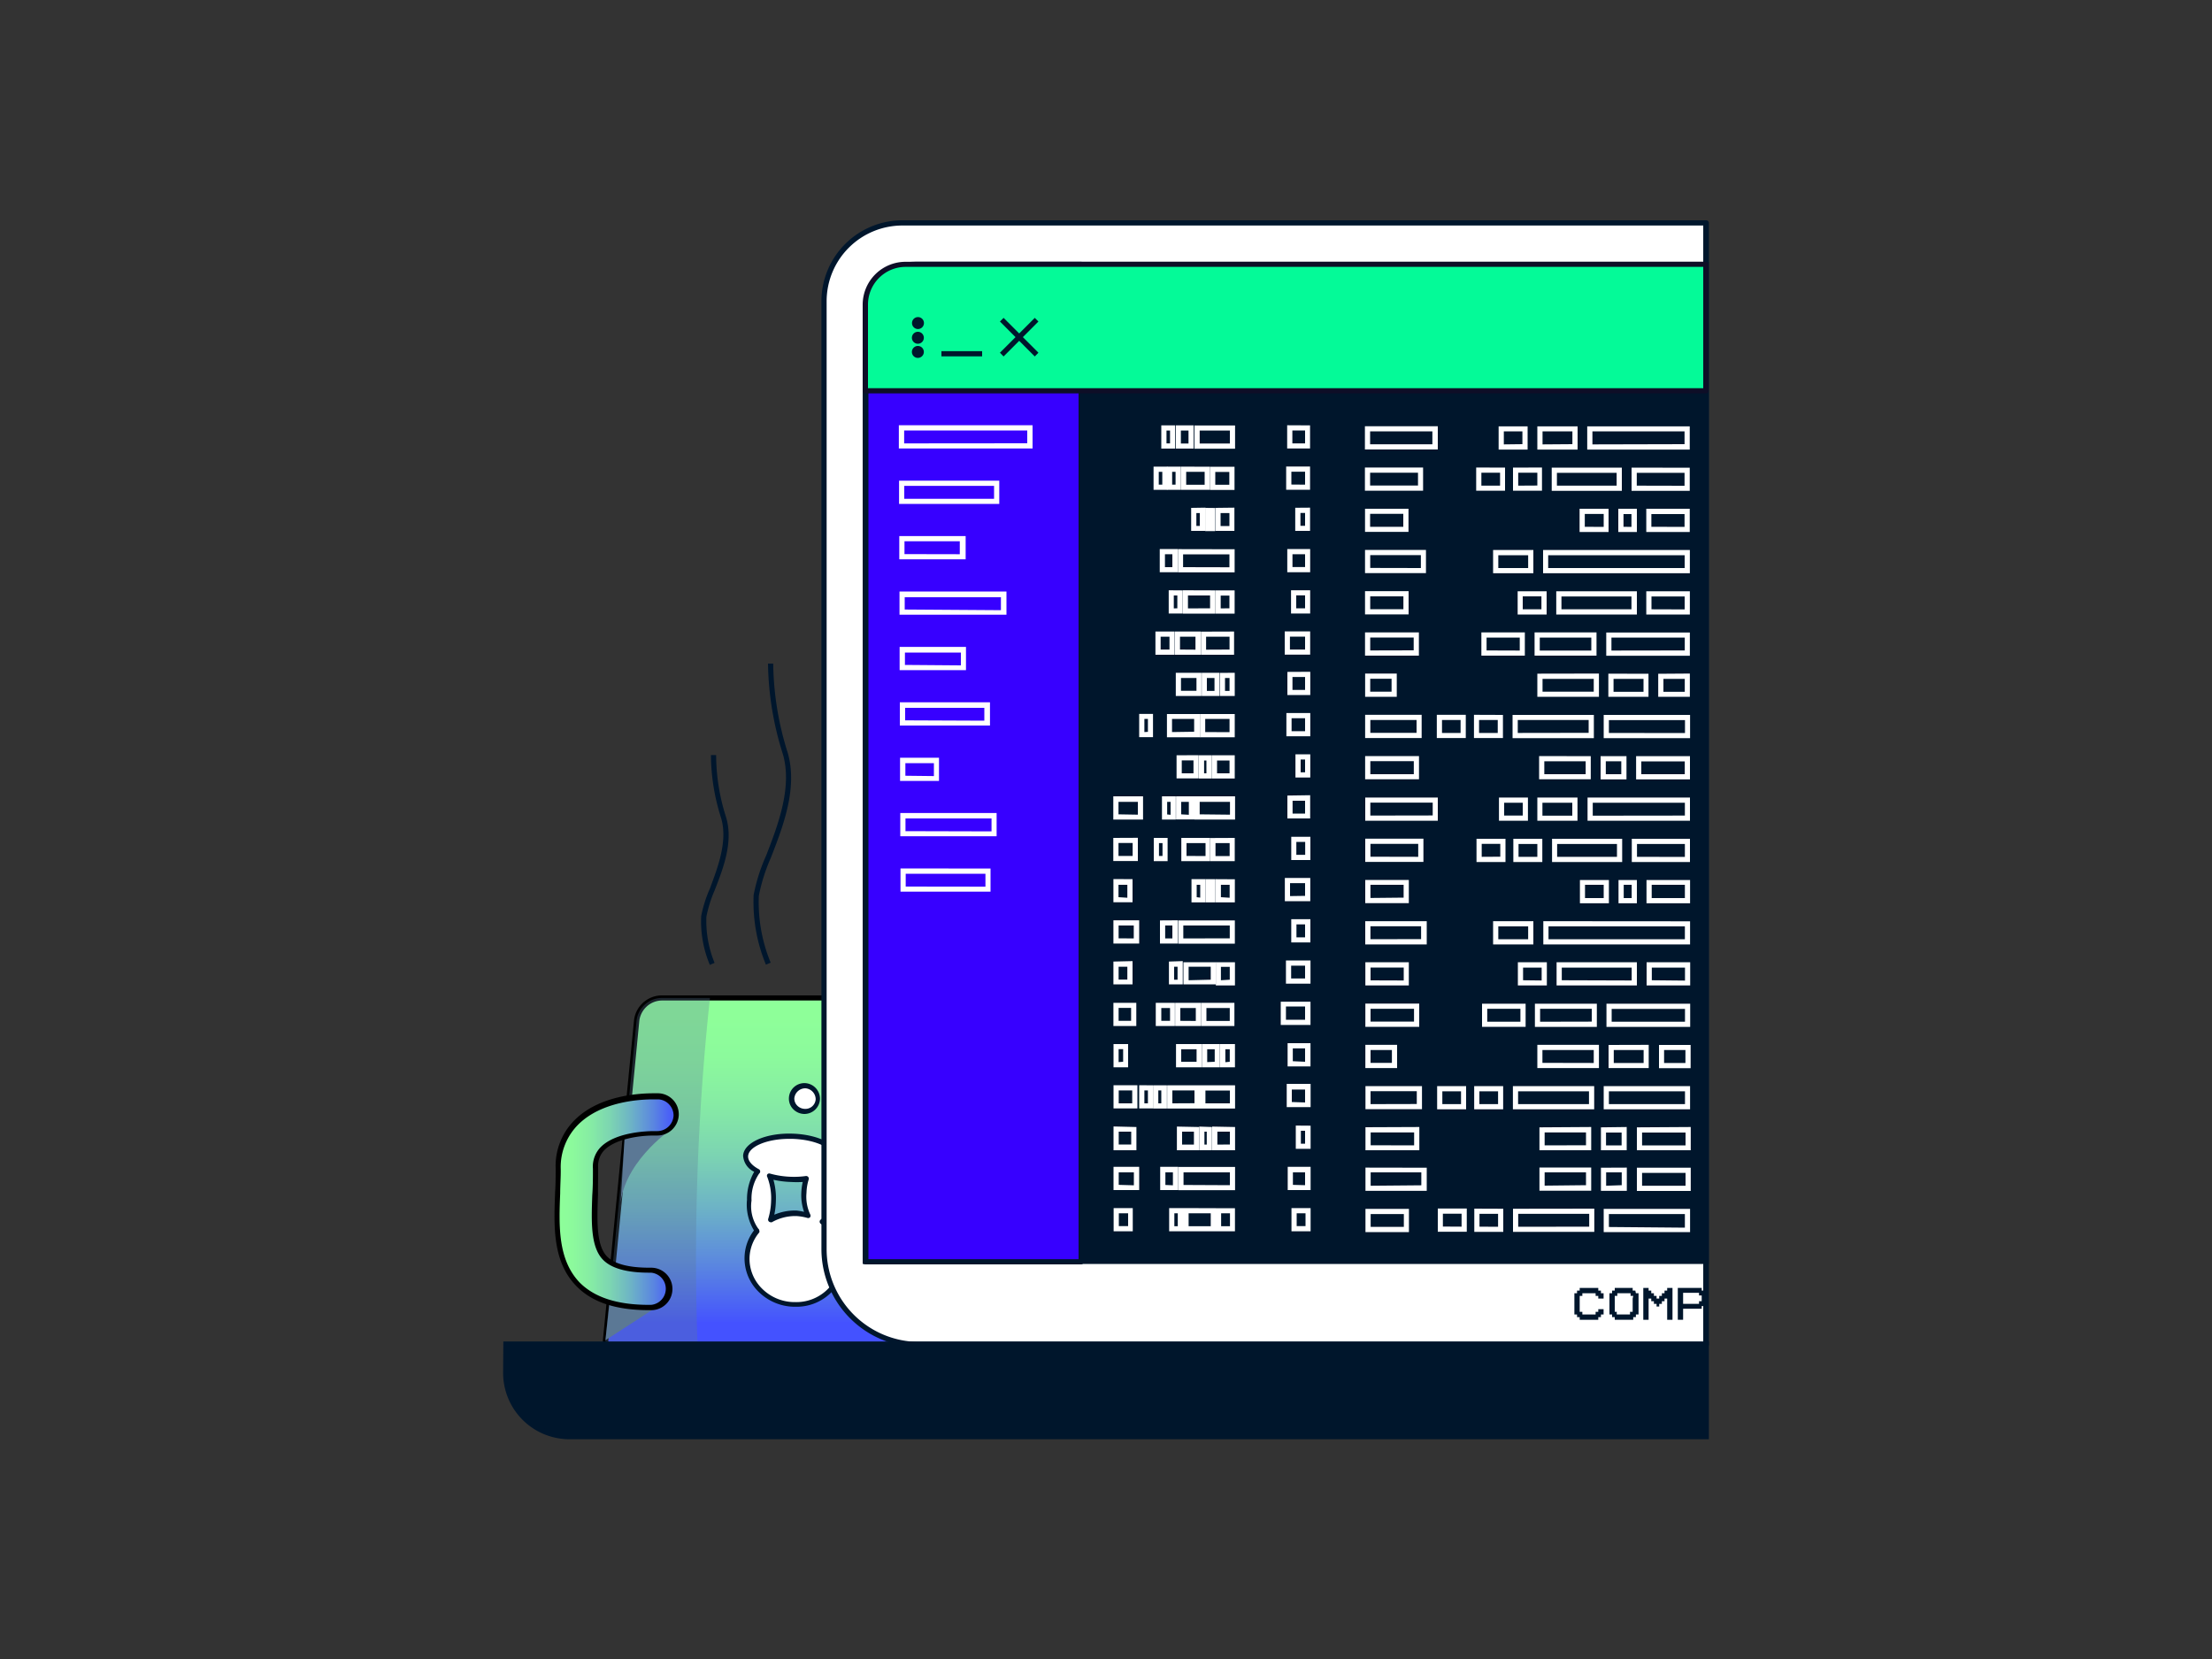 <svg xmlns="http://www.w3.org/2000/svg" xmlns:xlink="http://www.w3.org/1999/xlink" viewBox="0 0 200 150" id="code-display-on-laptop">
  <rect x="0" y="0" width="200" height="150" fill="#333333" stroke="none"/>
  <defs>
    <linearGradient id="a" x1="70.5" x2="70.5" y1="91.87" y2="119.79" gradientUnits="userSpaceOnUse">
      <stop offset="0" stop-color="#8eff99"></stop>
      <stop offset=".13" stop-color="#8cfa9c"></stop>
      <stop offset=".28" stop-color="#86eca4"></stop>
      <stop offset=".45" stop-color="#7cd4b2"></stop>
      <stop offset=".62" stop-color="#6db3c6"></stop>
      <stop offset=".8" stop-color="#5b88df"></stop>
      <stop offset=".99" stop-color="#4554fe"></stop>
      <stop offset=".99" stop-color="#4452ff"></stop>
    </linearGradient>
    <linearGradient xlink:href="#a" id="b" x1="50.37" x2="61.14" y1="108.63" y2="108.63"></linearGradient>
  </defs>
  <g>
    <path fill="url(#a)" d="M80.66,90.23H59.86a2.32,2.32,0,0,0-2.31,2.09l-2.81,28.86a3,3,0,0,0,2.78,2.72,88.29,88.29,0,0,0,12.69.76,93.81,93.81,0,0,0,13.35-1,2.93,2.93,0,0,0,2.69-2.76L83,92.28A2.31,2.31,0,0,0,80.66,90.23Z"></path>
    <path d="M80.66,90H59.86a2.54,2.54,0,0,0-2.54,2.31l-2.81,28.88a3.22,3.22,0,0,0,3,2.95,87,87,0,0,0,11.89.77h.83a94.46,94.46,0,0,0,13.38-1,3.18,3.18,0,0,0,2.9-3l-3.3-28.62A2.54,2.54,0,0,0,80.66,90Zm2.86,33.44a93.74,93.74,0,0,1-13.31,1,85.86,85.86,0,0,1-12.65-.77A2.74,2.74,0,0,1,55,121.2l2.8-28.86a2.09,2.09,0,0,1,2.08-1.88h20.8a2.08,2.08,0,0,1,2.07,1.85L86,120.9A2.71,2.71,0,0,1,83.52,123.43Z"></path>
    <path fill="#5b7895" d="M59.86,90.23a2.32,2.32,0,0,0-2.31,2.09l-2.81,28.86a3,3,0,0,0,2.78,2.72c1.41.19,3.32.41,5.67.57a220.68,220.68,0,0,1,1-34.24Z" opacity=".3" style="mix-blend-mode:multiply"></path>
    <path fill="#5b7895" d="M56.08,109.39c0-4.1,4.53-7.23,4.53-7.23l-4-1.62Z" style="mix-blend-mode:multiply"></path>
    <polygon fill="#5b7895" points="54.74 121.18 59.51 118.09 55.4 115.09 54.74 121.18" style="mix-blend-mode:multiply"></polygon>
    <path fill="#fff" d="M76.6,107.44c-.38,0-.72.74-.75,1.67s.26,1.7.65,1.71.72-.73.75-1.67S77,107.45,76.6,107.44Z"></path>
    <path fill="#00162c" d="M76.59,107.21c-.6,0-.94,1-1,1.89a3.41,3.41,0,0,0,.18,1.29c.21.57.52.66.69.66h0c.61,0,1-1,1-1.89a3.41,3.41,0,0,0-.18-1.29C77.09,107.31,76.78,107.21,76.59,107.21Zm-.09,3.38v0c-.06,0-.17-.12-.26-.36a3.1,3.1,0,0,1-.16-1.11c0-.9.35-1.44.52-1.44s.17.11.26.36a3.06,3.06,0,0,1,.16,1.11C77,110,76.67,110.59,76.5,110.59Z"></path>
    <path fill="#fff" d="M74.39,110.46a2.86,2.86,0,0,0,1.07-2.28,1.84,1.84,0,0,0,.58-1.34,1.8,1.8,0,0,0-.54-1.41,1,1,0,0,0,.25-.61c0-1.08-1.8-2-4.1-2.09s-4.19.74-4.23,1.82c0,.52.41,1,1.11,1.38a4.21,4.21,0,0,0-.77,2.6,3.71,3.71,0,0,0,.71,2.74,4,4,0,0,0-.93,2.41,4.35,4.35,0,0,0,8.68.28A4.05,4.05,0,0,0,74.39,110.46ZM72,109.69a4.47,4.47,0,0,0-2.36.58,6.14,6.14,0,0,0,.27-1.67,5.31,5.31,0,0,0-.36-2.27,8.3,8.3,0,0,0,2,.31,8.63,8.63,0,0,0,1.37-.08,5,5,0,0,0-.22,1.28,4.16,4.16,0,0,0,.42,2A4.36,4.36,0,0,0,72,109.69Z"></path>
    <path fill="#00162c" d="M72.92,107.85a4.38,4.38,0,0,1,.2-1.21.24.24,0,0,0-.25-.31,7.63,7.63,0,0,1-1.34.07,8,8,0,0,1-1.91-.29.22.22,0,0,0-.24.07.23.23,0,0,0,0,.25,5.35,5.35,0,0,1,.34,2.16,6.1,6.1,0,0,1-.26,1.61.23.23,0,0,0,.07.25.22.22,0,0,0,.15.06.2.2,0,0,0,.11,0,4.24,4.24,0,0,1,2.11-.56H72a4.59,4.59,0,0,1,1,.17.23.23,0,0,0,.25-.07.25.25,0,0,0,0-.26A3.78,3.78,0,0,1,72.92,107.85Zm-.9,1.6h-.15a4.72,4.72,0,0,0-1.86.38,6.79,6.79,0,0,0,.14-1.22,6.09,6.09,0,0,0-.22-1.94,8.44,8.44,0,0,0,1.59.2,9.38,9.38,0,0,0,1.06,0,5.36,5.36,0,0,0-.13,1,4.57,4.57,0,0,0,.25,1.7A5.69,5.69,0,0,0,72,109.45Z"></path>
    <path fill="#00162c" d="M74.79,110.46a3.43,3.43,0,0,0,.89-2.16,2.11,2.11,0,0,0,.59-1.45,2.08,2.08,0,0,0-.47-1.45,1.17,1.17,0,0,0,.19-.57c0-1.23-1.86-2.25-4.33-2.33s-4.43.83-4.47,2a1.73,1.73,0,0,0,1,1.45,5,5,0,0,0-.65,2.53,4.49,4.49,0,0,0,.63,2.77,4.14,4.14,0,0,0-.85,2.39,4.23,4.23,0,0,0,1.24,3.13,4.67,4.67,0,0,0,3.19,1.38h.16A4.43,4.43,0,0,0,76.45,114,4.27,4.27,0,0,0,74.79,110.46Zm-2.89,7.27h-.15a4.17,4.17,0,0,1-2.87-1.24,3.78,3.78,0,0,1-1.11-2.79,3.74,3.74,0,0,1,.88-2.27.24.24,0,0,0,0-.18.22.22,0,0,0-.09-.16,3.48,3.48,0,0,1-.61-2.54,4,4,0,0,1,.69-2.44.24.24,0,0,0,0-.38c-.65-.34-1-.76-1-1.16,0-.88,1.69-1.6,3.7-1.6h.29c2.35.07,3.9,1,3.87,1.84a.84.84,0,0,1-.2.48.22.22,0,0,0,0,.31,1.63,1.63,0,0,1,.46,1.23,1.68,1.68,0,0,1-.5,1.18.19.19,0,0,0-.08.16,2.69,2.69,0,0,1-.94,2.08.23.23,0,0,0-.13.19.24.24,0,0,0,.1.21A3.87,3.87,0,0,1,76,114,4,4,0,0,1,71.9,117.73Z"></path>
    <path fill="#fff" d="M79,100.7c-.77,0-1.43.77-1.46,1.79A1.45,1.45,0,1,0,79,100.7Z"></path>
    <path fill="#00162c" d="M78.94,100.46a1.89,1.89,0,0,0-1.65,2,2.36,2.36,0,0,0,.41,1.45,1.48,1.48,0,0,0,1.15.67h.05a2.13,2.13,0,0,0,0-4.14Zm0,3.67v.24l0-.24a1,1,0,0,1-.79-.47,2,2,0,0,1-.33-1.17c0-.86.57-1.56,1.22-1.56h0c.64,0,1.14.75,1.11,1.64S79.52,104.13,78.9,104.13Z"></path>
    <path fill="#fff" d="M80.6,110.08c-.55,0-1,.29-1,.69s.42.75,1,.76,1-.29,1-.69S81.15,110.1,80.6,110.08Z"></path>
    <path fill="#00162c" d="M80.56,109.84a1,1,0,1,0,0,1.93h0a1.09,1.09,0,0,0,1.2-.93C81.82,110.31,81.29,109.87,80.56,109.84Zm0,1.46v.23l0-.23c-.41,0-.75-.25-.74-.52s.34-.47.77-.47h0c.41,0,.75.25.74.52S81,111.3,80.6,111.3Z"></path>
    <path fill="#fff" d="M72.79,98.16a1.17,1.17,0,1,0-.07,2.33A1.17,1.17,0,0,0,74,99.37,1.19,1.19,0,0,0,72.79,98.16Z"></path>
    <path fill="#00162c" d="M72.75,97.93a1.4,1.4,0,0,0-1.42,1.35,1.36,1.36,0,0,0,.38,1,1.44,1.44,0,0,0,1,.44h0a1.41,1.41,0,0,0,1.43-1.36A1.42,1.42,0,0,0,72.75,97.93Zm0,2.33v.24l0-.24a1,1,0,0,1-.67-.3.9.9,0,0,1-.26-.66,1,1,0,0,1,1-.9h0a1,1,0,0,1,.93,1A.93.93,0,0,1,72.76,100.26Z"></path>
    <path fill="url(#b)" d="M59.54,99.07c-.49,0-4.82-.16-7.34,2.26a5.66,5.66,0,0,0-1.72,4.26c0,.74,0,1.5-.06,2.25-.11,3-.23,6.11,1.85,8.25,1.41,1.46,3.57,2.15,6.6,2.12a1.69,1.69,0,0,0,0-3.37c-2,0-3.42-.35-4.15-1.1-1.07-1.1-1-3.37-.9-5.77,0-.81.07-1.62.06-2.41a2.3,2.3,0,0,1,.68-1.79c1.26-1.21,3.92-1.37,4.85-1.33a1.69,1.69,0,0,0,.16-3.37Z"></path>
    <path d="M54.08,105.56a2.07,2.07,0,0,1,.61-1.62c1-.94,3-1.27,4.42-1.27h.34a1.94,1.94,0,0,0,1.92-1.82,1.9,1.9,0,0,0-1.82-2h-.46c-1.39,0-4.86.22-7.05,2.34a5.84,5.84,0,0,0-1.8,4.43c0,.71,0,1.45-.05,2.17v.06c-.12,3-.24,6.21,1.91,8.42,1.43,1.48,3.59,2.19,6.59,2.19h.19a1.92,1.92,0,0,0,0-3.84h-.16c-1.87,0-3.16-.34-3.82-1-1-1-.92-3.25-.83-5.61C54.06,107.15,54.09,106.35,54.08,105.56Zm.44,8.34c.76.78,2.15,1.17,4.16,1.17h.18a1.46,1.46,0,0,1,0,2.91h-.18c-2.87,0-4.91-.67-6.25-2-2-2.07-1.9-5.13-1.78-8.08h-.24l.24,0c0-.72.06-1.47.05-2.2a5.43,5.43,0,0,1,1.65-4.09c2.08-2,5.4-2.21,6.73-2.21h.44a1.42,1.42,0,0,1,1,.48,1.45,1.45,0,0,1,.38,1,1.48,1.48,0,0,1-1.46,1.39h-.34c-.55,0-3.36.07-4.74,1.4a2.52,2.52,0,0,0-.75,2c0,.78,0,1.58-.06,2.41C53.47,110.42,53.38,112.73,54.52,113.9Z"></path>
    <path fill="#00162c" d="m69.91 60-.47 0a28.17 28.17 0 0 0 1.32 8.11c.92 3-.42 6.49-1.49 9.25a16.26 16.26 0 0 0-1.13 3.56 14.84 14.84 0 0 0 1.11 6.3l.43-.18A14.34 14.34 0 0 1 68.61 81a16.07 16.07 0 0 1 1.09-3.45c1.1-2.83 2.47-6.35 1.5-9.56A27.7 27.7 0 0 1 69.91 60ZM64.75 68.27h-.47a18.92 18.92 0 0 0 .91 5.66c.64 2.1-.29 4.48-1 6.4a11.55 11.55 0 0 0-.79 2.49 10.15 10.15 0 0 0 .78 4.42l.43-.18a9.94 9.94 0 0 1-.74-4.18 11.62 11.62 0 0 1 .75-2.39c.78-2 1.73-4.44 1-6.69A18.55 18.55 0 0 1 64.75 68.27Z"></path>
    <path fill="#fff" d="M74.51,27.23v85.71a8.63,8.63,0,0,0,8.62,8.63h71.14V20.15H81.59A7.08,7.08,0,0,0,74.51,27.23Z"></path>
    <path fill="#00162c" d="M154.27,19.92H81.59a7.32,7.32,0,0,0-7.32,7.31v85.71a8.87,8.87,0,0,0,8.86,8.86h71.14a.23.23,0,0,0,.24-.23V20.15A.24.24,0,0,0,154.27,19.92ZM154,121.33H83.13a8.39,8.39,0,0,1-8.39-8.39V27.23a6.85,6.85,0,0,1,6.85-6.84H154Z"></path>
    <polygon fill="#00162c" points="144.75 116.69 144.51 116.69 144.51 116.45 143.79 116.45 143.55 116.45 143.31 116.45 142.83 116.45 142.83 116.69 142.59 116.69 142.59 116.93 142.35 116.93 142.35 117.65 142.35 117.89 142.35 118.13 142.35 118.37 142.35 118.85 142.59 118.85 142.59 119.09 142.83 119.09 142.83 119.33 143.55 119.33 143.79 119.33 144.51 119.33 144.51 119.09 144.75 119.09 144.75 118.85 144.99 118.85 144.99 118.37 144.51 118.37 144.51 118.61 144.27 118.61 144.27 118.85 144.03 118.85 143.79 118.85 143.55 118.85 143.31 118.85 143.07 118.85 143.07 118.61 142.83 118.61 142.83 118.37 142.83 118.13 142.83 117.65 142.83 117.41 142.83 117.17 143.07 117.17 143.07 116.93 143.31 116.93 143.55 116.93 143.79 116.93 144.03 116.93 144.27 116.93 144.27 117.17 144.51 117.17 144.51 117.41 144.99 117.41 144.99 116.93 144.75 116.93 144.75 116.69"></polygon>
    <path fill="#00162c" d="M147.86,116.69h-.24v-.24H146v.24h-.24v.24h-.24v1.92h.24v.24H146v.24h1.67v-.24h.24v-.24h.24v-1.92h-.24Zm-.24.72v1.2h-.24v.24h-1.2v-.24H146v-1.44h.23v-.24h1.2v.24h.24Z"></path>
    <polygon fill="#00162c" points="150.74 116.69 150.5 116.69 150.5 116.93 150.26 116.93 150.26 117.17 150.02 117.17 150.02 117.41 149.78 117.41 149.78 117.17 149.54 117.17 149.54 116.93 149.3 116.93 149.3 116.69 149.06 116.69 149.06 116.45 148.82 116.45 148.58 116.45 148.58 116.69 148.58 116.93 148.58 117.17 148.58 117.41 148.58 117.65 148.58 117.89 148.58 118.13 148.58 118.61 148.58 118.85 148.58 119.09 148.58 119.33 148.82 119.33 149.06 119.33 149.06 118.13 149.06 117.41 149.3 117.41 149.3 117.65 149.54 117.65 149.54 117.89 149.78 117.89 149.78 118.13 150.02 118.13 150.02 117.89 150.26 117.89 150.26 117.65 150.5 117.65 150.5 117.41 150.74 117.41 150.74 118.13 150.74 119.33 151.22 119.33 151.22 118.85 151.22 116.93 151.22 116.69 151.22 116.45 150.74 116.45 150.74 116.69"></polygon>
    <path fill="#00162c" d="M154.1 116.69h-.24v-.24H151.7v2.88h.48v-1h1.68v-.24h.24v-.24h.24v-1h-.24Zm-.24.72v.24h-.24v.24h-1.44v-1h1.44v.24h.24ZM78.24 28.28v85.8h76V23.9H82.62A4.38 4.38 0 0 0 78.24 28.28Z"></path>
    <path fill="#00162c" d="M78,28.28v86h76.5V23.67H82.62A4.61,4.61,0,0,0,78,28.28Zm76,85.57H78.48V28.28a4.15,4.15,0,0,1,4.14-4.15H154Z"></path>
    <path fill="#3700ff" d="M78.24,28.56v85.52H97.75V23.9H82.9A4.66,4.66,0,0,0,78.24,28.56Z"></path>
    <path fill="#00162c" d="M97.75 23.67H82.9A4.9 4.9 0 0 0 78 28.56v85.52a.24.24 0 0 0 .23.24H97.75a.23.23 0 0 0 .23-.24V23.9A.23.23 0 0 0 97.75 23.67Zm-.23 90.18h-19V28.56a4.43 4.43 0 0 1 4.42-4.43H97.52ZM45.73 124.13a5.71 5.71 0 0 0 5.71 5.72H154.27v-8.38H45.73Z"></path>
    <path fill="#00162c" d="M45.49,124.13a6,6,0,0,0,5.95,6H154.51v-8.84h-109ZM46,121.7H154v7.91H51.44A5.49,5.49,0,0,1,46,124.13Z"></path>
    <path fill="#fff" d="M143.51 38.55v2.1h9.27v-2.1Zm.47 1.63V39h8.33v1.16ZM139 38.55v2.1h3.64v-2.1Zm.47 1.63V39h2.7v1.16ZM135.5 38.55v2.1h2.62v-2.1Zm.47 1.63V39h1.68v1.16ZM147.52 42.28v2.1h5.26V42.29Zm.47 1.63V42.75h4.32v1.17ZM140.3 42.28v2.1h6.34v-2.1Zm.47 1.63V42.75h5.4v1.16ZM136.8 42.28v2.09h2.62v-2.1Zm.47 1.63V42.74H139v1.16ZM133.47 42.27v2.1h2.61V42.28Zm.47 1.64V42.74h1.69v1.17ZM148.85 46v2.1h3.93V46Zm.46 1.63V46.48h3v1.16ZM146.32 46v2.1H148V46Zm.47 1.63V46.48h.72v1.16ZM142.82 46V48.1h2.62V46Zm.47 1.63V46.47H145v1.17ZM139.52 49.73v2.1h13.27v-2.1Zm.46 1.63V50.2h12.34v1.16ZM135 49.73v2.1h3.64v-2.1Zm.47 1.63V50.2h2.7v1.16ZM148.85 53.46v2.1h3.94v-2.1Zm.47 1.63V53.93h3V55.1ZM140.71 53.46v2.1H148v-2.1Zm.47 1.63V53.93h6.33v1.16ZM137.22 53.46v2.1h2.62v-2.1Zm.46 1.63V53.92h1.69v1.17ZM145.23 57.19v2.1h7.56v-2.1Zm.47 1.63V57.65h6.63v1.16ZM138.75 57.18v2.1h5.6v-2.1Zm.47 1.64V57.65h4.66v1.17ZM133.94 57.18v2.1h3.93v-2.1Zm.47 1.63V57.65h3v1.17ZM149.93 60.92V63h2.86v-2.1Zm.47 1.63V61.38h1.93v1.17ZM145.42 60.91V63h3.63V60.92Zm.47 1.64V61.38h2.71v1.17ZM139 60.91V63h5.57v-2.1Zm.47 1.63V61.38h4.63v1.16ZM145 64.64v2.1h7.81v-2.1Zm.47 1.63V65.11h6.88v1.17ZM136.76 64.64v2.1h7.35v-2.1Zm.47 1.63V65.1h6.41v1.16ZM133.27 64.63v2.1h2.62V64.64Zm.46 1.64V65.1h1.69v1.17ZM129.91 64.63v2.1h2.62v-2.1Zm.47 1.64V65.1h1.68v1.17ZM147.93 68.37v2.1h4.87v-2.1ZM148.4 70V68.84h3.93V70ZM123.41 38.54v2.1H130v-2.1Zm.47 1.63V39h5.63v1.17ZM123.41 42.27v2.1h5.26v-2.1Zm.47 1.63V42.74h4.33V43.9ZM123.42 46v2.09h3.93V46Zm.46 1.63V46.46h3v1.17ZM123.42 49.72v2.1h5.51v-2.1Zm.47 1.63V50.19h4.58v1.17ZM123.42 53.45v2.1h3.94v-2.1Zm.47 1.63V53.92h3v1.16ZM123.42 57.18v2.1h4.87v-2.1Zm.47 1.63V57.64h3.93v1.16ZM123.43 60.9V63h2.86V60.9Zm.46 1.64V61.37h1.93v1.17ZM123.43 64.63v2.1h5.11v-2.1Zm.47 1.63V65.1h4.18v1.16ZM123.43 68.36v2.1h4.87v-2.1ZM123.9 70V68.82h3.93V70ZM144.72 68.37v2.1h2.34v-2.1Zm.47 1.63V68.83h1.4V70ZM139.16 68.36v2.1h4.67V68.37Zm.47 1.64V68.83h3.74V70ZM108 38.47v2.1h3.67v-2.1Zm.47 1.63V38.93h2.73V40.1ZM106.31 38.46v2.1h1.62v-2.1Zm.46 1.64V38.93h.69V40.1ZM109.41 42.2v2.1h2.21V42.2Zm.47 1.63V42.67h1.27v1.16ZM106.78 42.19v2.1h2.61V42.2Zm.47 1.64V42.66h1.67v1.17ZM105.51 42.19v2.1h1.25v-2.1Zm.47 1.63V42.66h.31v1.16Z"></path>
    <path fill="#fff" d="M104.3 42.19v2.1h1.25v-2.1Zm.47 1.63V42.66h.32v1.16ZM109.89 45.92V48h1.72v-2.1Zm.47 1.64V46.39h.8v1.17Z"></path>
    <polygon fill="#fff" points="108.97 45.92 108.97 48.02 109.87 48.02 109.87 45.93 108.97 45.92"></polygon>
    <path fill="#fff" d="M107.7 45.92V48H109v-2.1Zm.47 1.63V46.39h.31v1.16ZM106.5 49.65v2.1h5.13V49.66Zm.47 1.63V50.12h4.19v1.17ZM104.86 49.64v2.1h1.62v-2.1Zm.47 1.64V50.11H106v1.17ZM109.9 53.38v2.1h1.73v-2.1Zm.47 1.63V53.85h.79V55ZM106.94 53.37v2.11h2.94v-2.1Zm.47 1.64V53.84h2V55ZM105.67 53.37v2.1h1.25V53.38Zm.46 1.64V53.84h.32V55ZM108.58 57.11V59.2h3v-2.1Zm.47 1.63V57.57h2.12v1.16ZM106.23 57.1v2.1h2.33v-2.1Zm.46 1.63V57.57h1.4v1.17ZM104.47 57.1v2.1h1.73V57.1Zm.47 1.63V57.57h.8v1.16ZM110.3 60.84v2.09h1.34v-2.1Zm.46 1.63V61.3h.41v1.17ZM108.65 60.83v2.1h1.61v-2.1Zm.47 1.64V61.3h.69v1.17ZM106.31 60.83v2.1h2.32v-2.1Zm.47 1.63V61.3h1.4v1.16ZM108.5 64.56v2.1h3.14v-2.1Zm.47 1.63V65h2.2V66.2Z"></path>
    <path fill="#fff" d="M105.51 64.56v2.1h3v-2.1Zm.46 1.63V65h2v1.16ZM103 64.55v2.1h1.25v-2.1Zm.47 1.64V65h.32v1.17ZM109.57 68.29v2.1h2.07v-2.1Zm.47 1.63V68.76h1.13v1.16ZM108.4 68.29v2.1h1.15v-2.1Zm.47 1.63V68.76h.21v1.16ZM106.38 68.29v2.09h2v-2.1Zm.47 1.63V68.75h1.06v1.17ZM143.54 72.11v2.1h9.26v-2.1Zm.47 1.64V72.58h8.33v1.16ZM139 72.11v2.1h3.63v-2.1Zm.46 1.64V72.58h2.7v1.17ZM135.53 72.11v2.1h2.62v-2.1Zm.47 1.63V72.58h1.68v1.16ZM147.54 75.84v2.1h5.26v-2.1Zm.47 1.63V76.31h4.33v1.17ZM140.33 75.84v2.1h6.34v-2.1Zm.46 1.63V76.31h5.41v1.16ZM136.83 75.84v2.1h2.62v-2.1Zm.47 1.63V76.31H139v1.16ZM133.5 75.84v2.1h2.62v-2.1Zm.47 1.63V76.3h1.68v1.16ZM148.87 79.57v2.1h3.94v-2.1Zm.47 1.63V80h3V81.2ZM146.34 79.57v2.1H148v-2.1Zm.47 1.63V80h.72V81.2ZM142.85 79.57v2.1h2.62v-2.1Zm.46 1.63V80H145V81.2ZM139.54 83.29v2.1h13.27V83.3Zm.47 1.63V83.76h12.33v1.16ZM135 83.29v2.1h3.64v-2.1Zm.47 1.63V83.76h2.7v1.16ZM148.88 87v2.1h3.94V87Zm.47 1.63V87.49h3v1.17ZM140.74 87v2.1H148V87Zm.47 1.63V87.49h6.32v1.16ZM137.24 87v2.1h2.62V87Zm.47 1.63V87.49h1.68v1.16ZM145.25 90.75v2.1h7.57v-2.1Zm.47 1.63V91.22h6.63v1.16ZM138.78 90.75v2.1h5.6v-2.1Zm.47 1.63V91.21h4.67v1.16ZM134 90.75v2.09h3.94V90.75Zm.47 1.63V91.21h3v1.17ZM150 94.48v2.1h2.86v-2.1Zm.46 1.63V94.94h1.93v1.17ZM145.44 94.48v2.09h3.63v-2.1Zm.47 1.63V94.94h2.7v1.17ZM139 94.47v2.1h5.57v-2.1Zm.46 1.63V94.94h4.64v1.17ZM145 98.2v2.1h7.81V98.2Zm.47 1.63V98.67h6.88v1.16ZM136.79 98.2v2.1h7.35V98.2Zm.47 1.63V98.67h6.41v1.16ZM133.29 98.2v2.1h2.62V98.2Zm.47 1.63V98.67h1.69v1.16ZM129.94 98.2v2.1h2.62V98.2Zm.47 1.63V98.67h1.69v1.16ZM148 101.93V104h4.87v-2.1Zm.47 1.63V102.4h3.93v1.16ZM123.44 72.11v2.1H130v-2.1Zm.46 1.63V72.57h5.64v1.16ZM123.44 75.83v2.1h5.26v-2.1Zm.47 1.63V76.3h4.32v1.17ZM123.44 79.56v2.1h3.94v-2.1Zm.47 1.63V80h3v1.16ZM123.44 83.29v2.1H129v-2.1Zm.47 1.63V83.75h4.58v1.16ZM123.45 87v2.1h3.93V87Zm.47 1.64V87.48h3v1.17ZM123.45 90.74v2.1h4.87v-2.1Zm.47 1.63V91.21h3.93v1.16ZM123.45 94.47v2.1h2.87v-2.1Zm.47 1.63V94.94h1.93V96.1ZM123.46 98.2v2.09h5.11V98.2Zm.46 1.63V98.66h4.18v1.16ZM123.46 101.92V104h4.87v-2.1Zm.47 1.63v-1.16h3.93v1.17ZM144.75 101.93V104h2.33v-2.1Zm.46 1.63V102.4h1.41v1.16ZM139.19 101.93V104h4.68v-2.1Zm.47 1.63v-1.17h3.74v1.16ZM108 72v2.1h3.67V72Zm.47 1.63V72.5h2.74v1.16ZM106.33 72v2.09H108V72Zm.47 1.63V72.5h.69v1.17ZM105.06 72v2.1h1.25V72Zm.47 1.64V72.5h.31v1.17ZM109.43 75.77v2.09h2.21v-2.1Zm.47 1.63V76.23h1.28V77.4ZM106.81 75.76v2.1h2.6v-2.1Zm.47 1.63V76.23H109V77.4ZM104.32 75.76v2.1h1.25v-2.1Zm.47 1.63V76.23h.32v1.16ZM109.92 79.49v2.1h1.73V79.5Zm.47 1.63V80h.79v1.17Z"></path>
    <rect width=".9" height="2.1" x="109" y="79.49" fill="#fff"></rect>
    <path fill="#fff" d="M107.73 79.49v2.1H109v-2.1Zm.47 1.63V80h.32v1.16ZM106.53 83.22v2.1h5.12v-2.1Zm.46 1.63V83.68h4.2v1.16ZM104.88 83.22v2.09h1.61v-2.1Zm.47 1.63V83.68H106v1.17ZM109.93 87v2.1h1.73V87Zm.46 1.63V87.42h.8v1.16Z"></path>
    <path fill="#fff" d="M107 87V89h2.94V87Zm.47 1.63V87.41h2v1.17ZM105.69 86.94V89h1.25v-2.1Zm.47 1.64V87.41h.31v1.17ZM108.61 90.67v2.1h3v-2.1Zm.47 1.64V91.14h2.11v1.17ZM106.25 90.67v2.1h2.34v-2.1Zm.47 1.63V91.14h1.4v1.17ZM104.5 90.67v2.1h1.73v-2.1ZM105 92.3V91.14h.79V92.3ZM110.32 94.4v2.1h1.34V94.4Zm.47 1.64V94.87h.4V96ZM108.68 94.4v2.1h1.62V94.4Zm.47 1.63V94.87h.68V96ZM106.33 94.4v2.1h2.33V94.4ZM106.8 96V94.87h1.39V96ZM108.53 98.13v2.1h3.14v-2.1Zm.46 1.63V98.6h2.21v1.16ZM105.53 98.13v2.1h3v-2.1Zm.47 1.63V98.59h2v1.16ZM104.26 98.13v2.1h1.25v-2.1Zm.47 1.63V98.59H105v1.17ZM103 98.12v2.1h1.25V98.13Zm.47 1.64V98.59h.32v1.17ZM109.6 101.86V104h2.07v-2.1Zm.47 1.63v-1.17h1.13v1.16ZM100.66 72v2.1h2.69V72Zm.47 1.63V72.5h1.75v1.16ZM100.66 75.76v2.09h2.22v-2.1Zm.47 1.63V76.22h1.28v1.17ZM100.67 79.48v2.1h1.73V79.49Zm.46 1.64V80h.8v1.17ZM100.67 83.21v2.1H103v-2.1Zm.47 1.63V83.68h1.37v1.17ZM100.67 86.94V89h1.73v-2.1Zm.47 1.63V87.41h.79v1.16ZM100.67 90.67v2.1h2.07v-2.1Zm.47 1.63V91.13h1.13V92.3ZM100.68 94.4v2.1H102V94.4Zm.46 1.63V94.86h.41V96ZM100.68 98.12v2.1h2.16v-2.1Zm.47 1.64V98.59h1.22v1.17ZM100.68 101.85V104h2.07v-2.1Zm.47 1.63v-1.16h1.13v1.16ZM108.43 101.86V104h1.15v-2.1Zm.47 1.63v-1.17h.21v1.17ZM106.41 101.86V104h2v-2.1Zm.47 1.63v-1.17h1.07v1.17ZM145 109.3v2.1l7.81 0v-2.1Zm.47 1.64v-1.17l6.87 0V111ZM136.8 109.29v2.09l7.35 0v-2.1Zm.47 1.63v-1.17l6.42 0v1.16ZM133.3 109.28v2.1h2.62v-2.09Zm.47 1.63v-1.16h1.68v1.17ZM130 109.27v2.1h2.62v-2.1Zm.46 1.63v-1.16h1.69v1.17ZM148 105.58v2.1h4.87v-2.1Zm.47 1.63v-1.16h3.93v1.16ZM123.46 105.57v2.1H129v-2.09Zm.47 1.64V106h4.58v1.17ZM123.46 109.3v2.1h3.93v-2.1Zm.47 1.63v-1.16h3v1.16ZM144.75 105.58v2.09h2.34v-2.1Zm.47 1.63V106h1.41v1.16ZM139.19 105.56v2.1h4.68v-2.1Zm.47 1.64V106h3.74v1.16ZM106.54 105.51v2.1h5.13v-2.1Zm.47 1.63V106h4.19v1.16ZM104.9 105.5v2.1h1.62v-2.1Zm.47 1.64V106h.68v1.17ZM109.94 109.24v2.09h1.72v-2.09Zm.47 1.63V109.7h.8v1.17ZM107 109.23v2.1h2.94v-2.09Zm.47 1.64V109.7h2v1.17ZM105.71 109.23v2.1H107v-2.1Zm.47 1.64V109.7h.31v1.17ZM100.68 105.5v2.1H103v-2.1Zm.47 1.63V106h1.37v1.17ZM100.69 109.23v2.1h1.73v-2.1Zm.47 1.63V109.7H102v1.16ZM116.77 109.23v2.1h1.73v-2.1Zm.47 1.63V109.7h.8v1.16ZM116.43 105.5v2.1h2.07v-2.1Zm.47 1.63V106H118v1.16ZM117.16 101.77v2.1h1.34v-2.09Zm.46 1.64v-1.17H118v1.17ZM116.34 98v2.1h2.16v-2.1Zm.46 1.64V98.51H118v1.17ZM116.42 94.32v2.1h2.07v-2.1Zm.47 1.63V94.79H118V96ZM115.8 90.57v2.1h2.69v-2.1Zm.47 1.63V91H118V92.2ZM116.27 86.84v2.1h2.22v-2.1Zm.47 1.63V87.31H118v1.16ZM116.75 83.11v2.1h1.73v-2.1Zm.47 1.64V83.58H118v1.17ZM116.17 79.38v2.1h2.3v-2.1Zm.47 1.64V79.85H118V81ZM116.75 75.66v2.1h1.73v-2.1Zm.46 1.63V76.12h.8v1.17ZM116.4 71.93V74h2.06v-2.1Zm.47 1.63V72.4H118v1.16ZM117.13 68.2v2.1h1.34V68.2Zm.47 1.63V68.67h.4v1.16ZM116.31 64.47v2.1h2.16v-2.1Zm.47 1.64V64.94H118v1.17ZM116.4 60.75v2.09h2.07v-2.1Zm.46 1.63V61.21H118v1.17ZM116.16 57.09v2.1h2.3v-2.1Zm.47 1.64V57.56H118v1.17ZM116.73 53.37v2.1h1.73v-2.1ZM117.2 55V53.83H118V55ZM116.39 49.64v2.1h2.07v-2.1Zm.47 1.63V50.11H118v1.16ZM117.11 45.91V48h1.34v-2.1Zm.47 1.63V46.38H118v1.16ZM116.29 42.18v2.1h2.16v-2.1Zm.47 1.63V42.65H118v1.17ZM116.38 38.45v2.1h2.07V38.46Zm.47 1.64V38.92H118v1.17ZM105 38.46v2.1h1.25v-2.1Zm.47 1.63V38.93h.32v1.16ZM81.27 38.45v2.1H93.36v-2.1Zm.48 1.64V38.92H92.88v1.16ZM81.29 43.46v2.1h9.06v-2.1Zm.47 1.64V43.93h8.12V45.1ZM81.31 48.47v2.1h6v-2.1Zm.47 1.63V48.94h5v1.17ZM81.33 53.48v2.1H91l0-2.1Zm.47 1.63V54H90.5v1.17ZM81.34 58.49v2.1h6v-2.1Zm.48 1.63V59h5.06v1.16ZM81.36 63.5v2.1h8.15V63.5Zm.48 1.63V64H89v1.16ZM81.38 68.51v2.1h3.52v-2.1Zm.48 1.63V69h2.58v1.17ZM81.4 73.51v2.1h8.71v-2.1Zm.47 1.64V74h7.78v1.17ZM81.42 78.52v2.1h8.14V78.53Zm.47 1.64V79H89.1v1.17Z"></path>
    <path fill="#04fa98" d="M78.24,27.54v7.8h76V23.9H81.89A3.64,3.64,0,0,0,78.24,27.54Z"></path>
    <path fill="#0e0e27" d="M154.27,23.67H81.89A3.88,3.88,0,0,0,78,27.54v7.8a.23.23,0,0,0,.23.23h76a.23.23,0,0,0,.24-.23V23.9A.23.23,0,0,0,154.27,23.67ZM154,35.1H78.48V27.54a3.41,3.41,0,0,1,3.41-3.41H154Z"></path>
    <polygon fill="#00162c" points="90.41 31.89 90.74 32.23 93.89 29.07 93.56 28.74 90.41 31.89"></polygon>
    <polygon fill="#00162c" points="90.41 29.07 93.56 32.23 93.89 31.89 90.74 28.74 90.41 29.07"></polygon>
    <rect width="3.68" height=".47" x="85.12" y="31.75" fill="#00162c"></rect>
    <path fill="#00162c" d="M83 31.28a.54.54 0 1 0 .53.54A.54.54 0 0 0 83 31.28ZM83 30a.54.54 0 1 0 .53.54A.54.54 0 0 0 83 30ZM83 28.67a.54.54 0 0 0-.54.54.54.54 0 1 0 .54-.54Z"></path>
  </g>
</svg>
